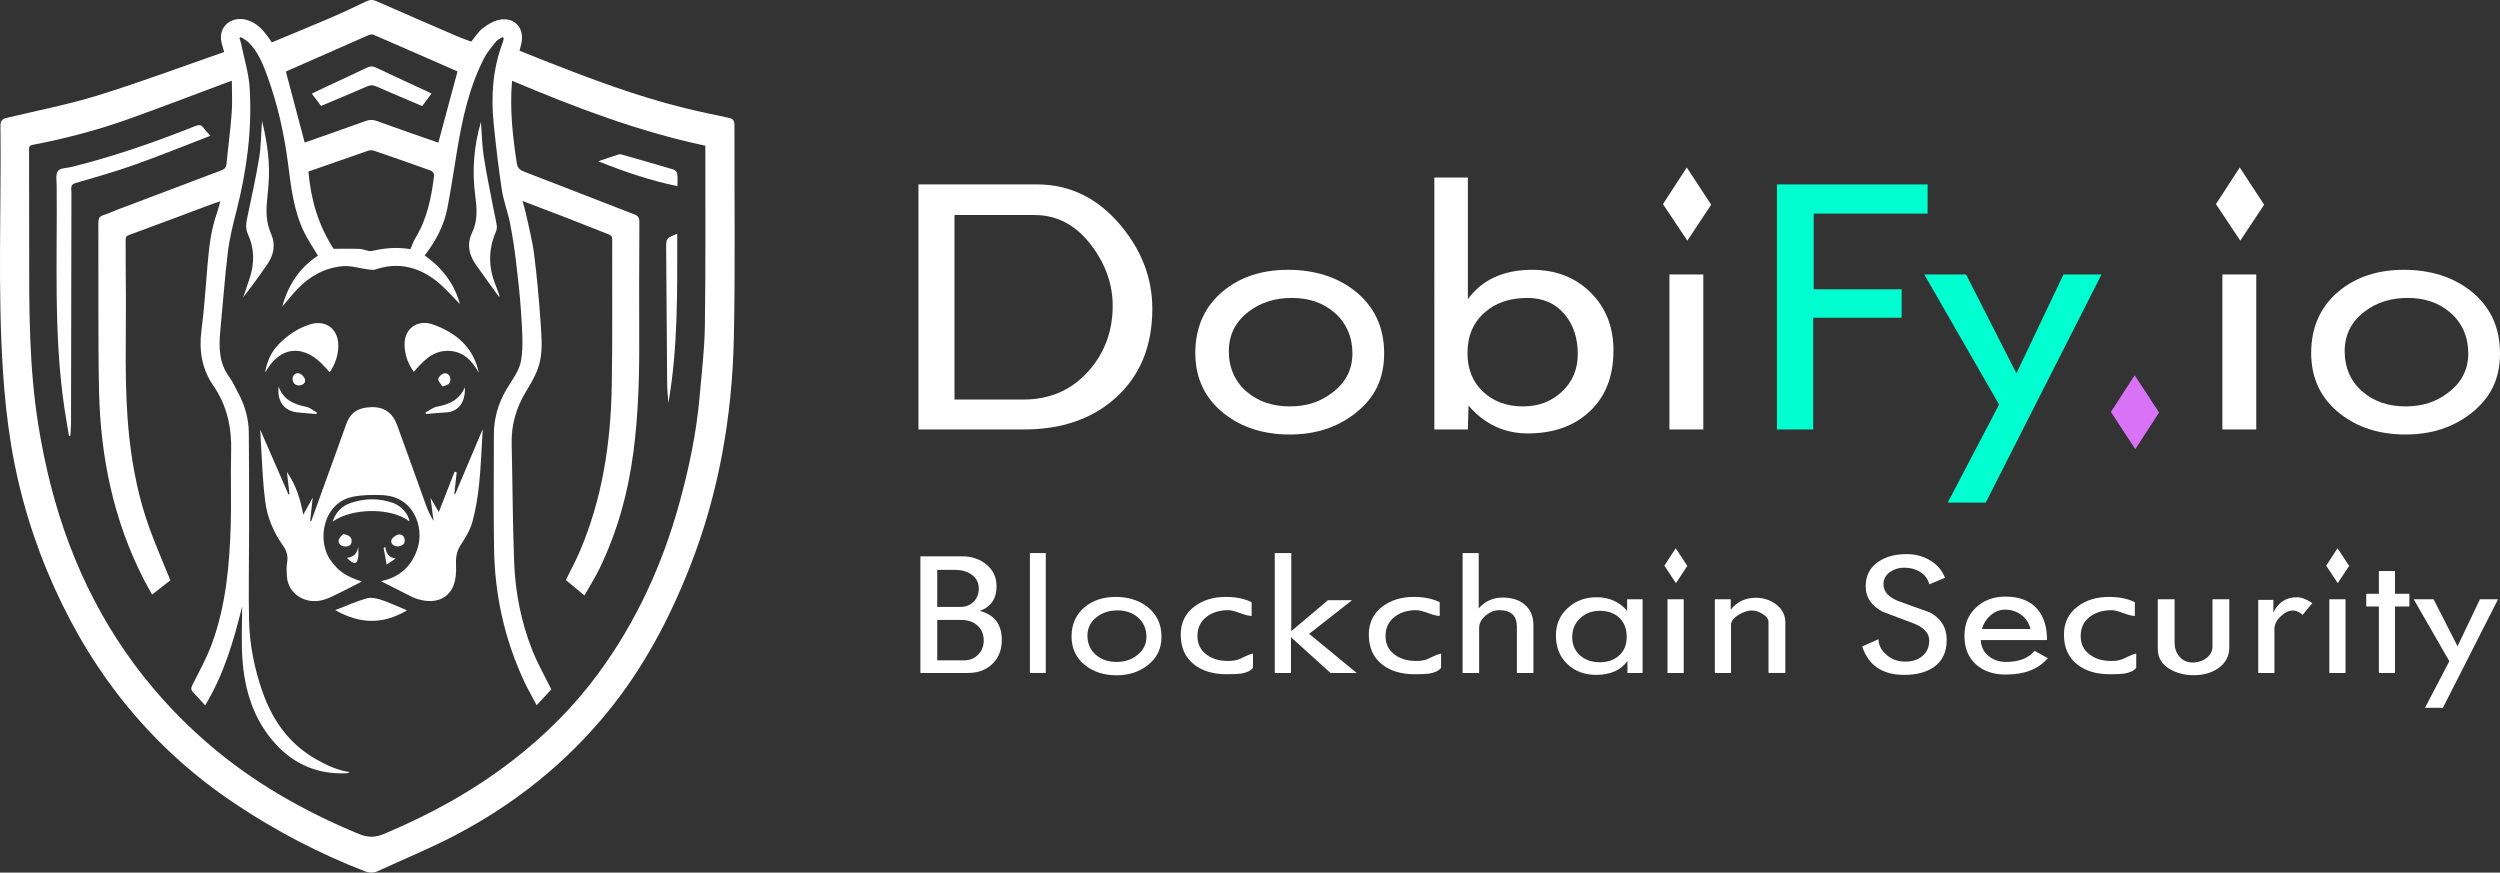 <?xml version="1.0" encoding="UTF-8"?>
<svg id="Layer_1" data-name="Layer 1" xmlns="http://www.w3.org/2000/svg" viewBox="0 0 6937.18 2421.38">
  <rect x="0" y="0" width="6937.18" height="2421.38" fill="#333333" stroke="none"/>
  <defs>
    <style>
      .cls-1 {
        fill: #00ffd0;
      }

      .cls-2 {
        fill: #fff;
      }

      .cls-3, .cls-4 {
        isolation: isolate;
      }

      .cls-4 {
        fill: #d872f7;
      }
    </style>
  </defs>
  <g>
    <g class="cls-3">
      <path class="cls-2" d="m2841.18,1191.69h-292.61V511.69h328.8c92,0,169.91,38.44,233.7,115.28,57.66,69.5,86.5,146.14,86.5,229.94,0,103.42-33.95,185.78-101.83,247.09-65.03,58.47-149.88,87.69-254.56,87.69Zm189.38-508.03c-42.94-57.97-96.08-86.97-159.42-86.97h-222.56v512h190.69c75.61,0,136.92-27.34,183.94-82.06,42.91-49.81,64.38-109.22,64.38-178.22,0-58.38-19.02-113.3-57.02-164.75Z"/>
      <path class="cls-2" d="m3579.13,1205.69c-72.33,0-133-19.22-182.03-57.66-53.53-42.12-80.28-98.36-80.28-168.7s25.53-128.61,76.61-171.14c47.8-39.66,108.06-59.5,180.8-59.5s136.25,19.64,185.7,58.89c53.92,42.94,80.89,100.61,80.89,172.98s-26.97,124.73-80.89,166.84c-49.86,38.86-110.12,58.28-180.8,58.28Zm5.55-379c-46.88,0-86.83,12.7-119.83,38.08-36.69,27.86-55.03,64.52-55.03,109.97s16.91,84.78,50.75,113.03c31.38,26.62,70.92,39.92,118.61,39.92s85.19-12.89,118.61-38.7c36.69-27.84,55.03-64.08,55.03-108.72s-16.72-84.36-50.14-113.03c-31.39-27.03-70.72-40.55-118-40.55Z"/>
      <path class="cls-2" d="m4239.39,1202.69c-65.2,0-120.02-25.7-164.42-77.14l-1.83,66.14h-93V492.69h93v337.38c39.92-54.25,99.41-81.38,178.47-81.38,65.59,0,119.59,20.94,161.97,62.8,42.38,41.88,63.56,95.69,63.56,161.45,0,71.06-21.81,127.12-65.41,168.17-43.59,41.06-101.05,61.58-172.34,61.58Zm-.81-376c-48.56,0-87.94,13.28-118.12,39.84-32.25,27.8-48.36,65.61-48.36,113.42,0,44.55,14.48,80.31,43.45,107.28s65.7,40.45,110.19,40.45,78.95-13.58,108.33-40.77c29.38-27.17,44.08-62.22,44.08-105.14s-12.05-80.5-36.11-109.11c-25.72-30.66-60.2-45.98-103.45-45.98Z"/>
      <path class="cls-2" d="m4682.16,667.8l-67.62-101.45,66.12-101.66,67.64,103.3-66.14,99.81Zm-49.7,523.89v-430h94v430h-94Z"/>
      <path class="cls-1" d="m5032.79,592.69v210h244v79h-245.47v310h-100.53V511.69h418.08v81h-316.08Z"/>
      <path class="cls-1" d="m5510.12,1394.69h-105.42l142.55-272.06-207.55-360.94h115.86l139.77,274.36,130.58-274.36h105.44l-321.22,633Z"/>
      <path class="cls-4" d="m5925.16,1246.35l-67.7-103.28,65.98-101.8,67.7,103.28-65.98,101.8Z"/>
      <path class="cls-2" d="m6216.54,667.8l-67.62-101.45,66.12-101.66,67.64,103.3-66.14,99.81Zm-49.7,523.89v-430h94v430h-94Z"/>
      <path class="cls-2" d="m6675.49,1205.69c-72.33,0-133-19.22-182.03-57.66-53.53-42.12-80.28-98.36-80.28-168.7s25.53-128.61,76.61-171.14c47.8-39.66,108.06-59.5,180.8-59.5s136.25,19.64,185.7,58.89c53.92,42.94,80.89,100.61,80.89,172.98s-26.97,124.73-80.89,166.84c-49.86,38.86-110.12,58.28-180.8,58.28Zm5.55-379c-46.88,0-86.83,12.7-119.83,38.08-36.69,27.86-55.03,64.52-55.03,109.97s16.91,84.78,50.75,113.03c31.38,26.62,70.92,39.92,118.61,39.92s85.19-12.89,118.61-38.7c36.69-27.84,55.03-64.08,55.03-108.72s-16.72-84.36-50.14-113.03c-31.39-27.03-70.72-40.55-118-40.55Z"/>
    </g>
    <g>
      <path class="cls-2" d="m2685.92,1867.41h-131.93v-323.69h115.29c26.46,0,48.64,7.2,66.55,21.6,19.65,15.57,29.48,36.19,29.48,61.88,0,33.86-15.47,56.53-46.41,68.01,40.67,10.7,61,37.46,61,80.27,0,27.63-8.71,49.86-26.12,66.69-17.42,16.83-40.04,25.25-67.86,25.25Zm-35.32-286.04h-49.91v102.74h64.5c14.79,0,26.95-4.77,36.48-14.3,9.53-9.53,14.3-21.69,14.3-36.48,0-16.93-6.91-30.06-20.72-39.4-12.07-8.36-26.95-12.55-44.66-12.55Zm16.64,138.93h-66.55v112.08h74.43c15.57,0,28.55-5.24,38.97-15.72,10.41-10.48,15.62-23.58,15.62-39.3,0-17.85-6.03-31.92-18.1-42.21-11.29-9.9-26.08-14.85-44.36-14.85Z"/>
      <path class="cls-2" d="m2857.83,1867.41v-332.74h44.07v332.74h-44.07Z"/>
      <path class="cls-2" d="m3098.34,1873.83c-34.44,0-63.34-9.14-86.69-27.44-25.49-20.04-38.24-46.8-38.24-80.27s12.16-61.19,36.48-81.43c22.77-18.87,51.47-28.31,86.1-28.31s64.89,9.34,88.44,28.02c25.68,20.43,38.53,47.87,38.53,82.31s-12.84,59.35-38.53,79.39c-23.74,18.49-52.44,27.73-86.1,27.73Zm2.63-180.09c-22.38,0-41.45,6.03-57.21,18.1-17.51,13.23-26.27,30.65-26.27,52.25s8.07,40.28,24.23,53.7c14.98,12.65,33.86,18.97,56.62,18.97s40.67-6.13,56.62-18.39c17.51-13.23,26.27-30.45,26.27-51.66s-7.98-40.08-23.93-53.7c-14.99-12.84-33.76-19.26-56.33-19.26Z"/>
      <path class="cls-2" d="m3443.62,1869.16c-7.59,1.17-20.92,1.75-39.99,1.75-36.97,0-66.84-8.85-89.61-26.56-25.1-19.46-37.65-47.18-37.65-83.19,0-33.46,12.94-59.73,38.82-78.81,23.15-17.32,51.95-25.98,86.39-25.98,27.82,0,51.66,4.87,71.51,14.59v38.24c-7.2,0-17.95-2.67-32.25-8.03-14.3-5.35-25.06-8.03-32.25-8.03-23.74,0-43.49,5.84-59.25,17.51-17.71,13.04-26.56,31.04-26.56,54s8.76,40.09,26.27,52.54c15.57,11.29,35.02,16.93,58.37,16.93,14.01,0,25.29-2.04,33.86-6.13,19.65-9.53,31.52-14.3,35.61-14.3v39.7c-7,8.17-18.1,13.43-33.27,15.76Z"/>
      <path class="cls-2" d="m3692,1867.41l-109.74-99.24v99.24h-44.95v-332.74h45.82v216.57l101.86-85.81h66.84l-119.08,93.4,131.93,108.58h-72.68Z"/>
      <path class="cls-2" d="m3965.49,1869.16c-7.59,1.17-20.92,1.75-39.99,1.75-36.97,0-66.84-8.85-89.6-26.56-25.1-19.46-37.65-47.18-37.65-83.19,0-33.46,12.94-59.73,38.82-78.81,23.15-17.32,51.95-25.98,86.39-25.98,27.82,0,51.66,4.87,71.51,14.59v38.24c-7.2,0-17.95-2.67-32.25-8.03-14.3-5.35-25.06-8.03-32.25-8.03-23.74,0-43.49,5.84-59.25,17.51-17.71,13.04-26.56,31.04-26.56,54s8.76,40.09,26.27,52.54c15.56,11.29,35.02,16.93,58.37,16.93,14.01,0,25.29-2.04,33.86-6.13,19.65-9.53,31.52-14.3,35.61-14.3v39.7c-7.01,8.17-18.1,13.43-33.27,15.76Z"/>
      <path class="cls-2" d="m4209.2,1867.41v-128.13c0-30.74-16.25-46.12-48.74-46.12-13.04,0-25.2,4.57-36.48,13.72-13.04,10.51-19.56,22.47-19.56,35.9v124.63h-45.83v-332.74h44.66v153.53c17.51-20.04,39.7-30.06,66.55-30.06,25.29,0,45.53,6.42,60.71,19.26,16.34,13.62,24.52,32.89,24.52,57.79v132.22h-45.82Z"/>
      <path class="cls-2" d="m4515.95,1867.41v-33.27c-18.49,25.68-47.38,38.53-86.69,38.53-32.5,0-59.25-10.07-80.27-30.21-21.02-20.14-31.52-46.36-31.52-78.66s11.09-56.82,33.27-77.05c21.6-19.65,48.16-29.48,79.68-29.48,34.83,0,63.04,12.55,84.64,37.65v-32.11h42.9v204.6h-42.03Zm-76.62-172.5c-21.64,0-39.67,6.71-54.1,20.14-15.01,13.82-22.52,31.43-22.52,52.83s7.51,38.53,22.52,51.37c14.23,12.26,32.26,18.39,54.1,18.39s39.96-6.32,53.81-18.97c13.84-12.65,20.76-29.87,20.76-51.66s-6.83-39.74-20.47-52.68c-13.64-12.94-31.68-19.41-54.1-19.41Z"/>
      <path class="cls-2" d="m4650.58,1618.17l-32.13-48.55,31.48-48.37,32.13,49.08-31.48,47.84Zm-23.43,249.24v-204.6h44.95v204.6h-44.95Z"/>
      <path class="cls-2" d="m4907.35,1867.41v-141.56c0-8.17-5.74-15.76-17.22-22.77-9.92-6.03-19.66-9.05-29.19-9.05-11.09,0-23.06,3.89-35.9,11.67-14.4,8.76-21.6,18-21.6,27.73v133.97h-44.95v-204.6h44.07v28.9c17.67-21.99,40.78-32.98,69.33-32.98,21.17,0,39.71,5.94,55.64,17.8,17.67,13.04,26.51,29.77,26.51,50.2v140.68h-46.7Z"/>
      <path class="cls-2" d="m5283.86,1872.66c-60.52,0-99.34-26.27-116.46-78.81l45.24-20.14c0,16.93,8.27,32.11,24.81,45.53,13.62,11.09,30.16,16.64,49.62,16.64s34.63-4.96,46.7-14.88c13.03-10.5,19.56-25.09,19.56-43.76,0-20.42-14.6-36.27-43.8-47.55-27.24-10.51-55.65-21.22-85.22-32.12-31.51-16.54-47.27-40-47.27-70.36s11.97-52.94,35.9-68.9c20.43-13.82,46.41-20.73,77.93-20.73,23.54,0,44.75,5.55,63.63,16.64,20.24,11.68,34.44,28.02,42.61,49.04l-43.49,18.1c-4.09-15.18-12.94-26.85-26.56-35.02-12.26-7.39-26.66-11.09-43.2-11.09-14.79,0-27.73,3.89-38.82,11.67-12.46,8.57-18.68,19.95-18.68,34.15,0,21.02,14.49,36.88,43.49,47.58,18.68,7,46.89,17.12,84.64,30.35,31.52,16.74,47.28,42.23,47.28,76.47s-11.78,58.57-35.32,75.3c-20.43,14.59-47.97,21.89-82.6,21.89Z"/>
      <path class="cls-2" d="m5565.81,1871.79c-34.05,0-61.49-9.24-82.31-27.73-21.6-19.26-32.4-45.72-32.4-79.39s10.9-59.15,32.69-79.39c21.21-19.85,48.26-29.77,81.14-29.77,37.75,0,66.55,10.8,86.39,32.4,19.26,20.82,28.9,50.2,28.9,88.15h-183.88c.78,18.49,8.17,33.37,22.18,44.66,13.23,10.7,29.28,16.05,48.16,16.05,35.41,0,61.78-10.22,79.1-30.65l36.78,20.14c-25.68,30.36-64.6,45.53-116.75,45.53Zm-2.04-180.09c-14.99,0-28.6,5.42-40.86,16.26-11.29,9.87-19.07,22.35-23.35,37.45h134.85c-4.09-16.45-12.6-29.51-25.54-39.19-12.94-9.68-27.97-14.52-45.09-14.52Z"/>
      <path class="cls-2" d="m5894.45,1869.16c-7.59,1.17-20.92,1.75-39.99,1.75-36.97,0-66.84-8.85-89.61-26.56-25.1-19.46-37.65-47.18-37.65-83.19,0-33.46,12.94-59.73,38.82-78.81,23.15-17.32,51.95-25.98,86.39-25.98,27.82,0,51.66,4.87,71.51,14.59v38.24c-7.2,0-17.95-2.67-32.25-8.03-14.3-5.35-25.06-8.03-32.25-8.03-23.74,0-43.49,5.84-59.25,17.51-17.71,13.04-26.56,31.04-26.56,54s8.76,40.09,26.27,52.54c15.57,11.29,35.03,16.93,58.38,16.93,14.01,0,25.29-2.04,33.86-6.13,19.65-9.53,31.52-14.3,35.61-14.3v39.7c-7.01,8.17-18.1,13.43-33.27,15.76Z"/>
      <path class="cls-2" d="m6087.96,1873.54c-25.49,0-47.68-5.55-66.55-16.64-22.57-13.23-33.86-32.01-33.86-56.33v-137.77h46.7v120.25c0,15.96,4.67,29.19,14.01,39.69,9.34,10.51,21.89,15.76,37.65,15.76,2.53-.39,4.57-.58,6.13-.58,12.45-1.36,23.15-5.74,32.11-13.13,10.12-8.36,15.18-18.48,15.18-30.35v-131.64h46.7v133.39c0,24.91-10.51,44.46-31.52,58.67-18.29,12.45-40.47,18.68-66.55,18.68Z"/>
      <path class="cls-2" d="m6389.75,1706c-10.12-7.98-18.88-11.97-26.27-11.97-12.07,0-23.79,5.5-35.17,16.49-11.38,11-17.07,22.52-17.07,34.59v122.3h-44.95v-202.85h42.03v35.03c13.62-28.21,35.32-42.32,65.09-42.32,13.03,0,27.34,5.45,42.9,16.35l-26.56,32.4Z"/>
      <path class="cls-2" d="m6487.02,1618.17l-32.13-48.55,31.48-48.37,32.13,49.08-31.48,47.84Zm-23.43,249.24v-204.6h44.95v204.6h-44.95Z"/>
      <path class="cls-2" d="m6645.72,1682.95v184.46h-44.66v-184.46h-35.02v-35.32h35.02v-63.04h44.66v63.04h39.99v35.32h-39.99Z"/>
      <path class="cls-2" d="m6778.8,1964.02h-49.75l67.59-129.25-98.98-171.96h55.16l66.55,130.47,62.17-130.47h50.2l-152.95,301.21Z"/>
    </g>
  </g>
  <g>
    <path class="cls-2" d="m622.02,144.37c-3.9-15.15-7.76-24.95-8.78-35.03-4.12-40.62,34.35-67.06,75.84-52.71,22.5,7.78,38.36,23.74,52.19,42.18,4,5.34,7.56,11,12.89,18.82,54.11-22.56,108.46-44.7,162.37-67.86,33.66-14.46,66.82-30.13,99.86-45.98,9.64-4.63,17.62-5.18,27.65-.76,73.7,32.46,147.62,64.4,221.56,96.29,13.68,5.9,27.78,10.85,41.82,16.29,10.7-12.77,19.52-27.53,32.2-37.27,13.81-10.6,30.45-20.71,47.17-23.69,41.61-7.42,68.73,23.35,60.2,64.75-1.35,6.54-3.26,12.97-5.38,21.26,23.67,9.53,47.35,19.28,71.19,28.62,125.51,49.16,251.51,96.98,382.65,129.4,42.07,10.4,84.46,19.54,126.9,28.32,12.14,2.51,15.65,8.08,15.63,19.88-.47,197.03,2.55,394.12-1.66,591.06-4.67,218.66-41.89,432.14-122.6,636.69-56.23,142.51-127.3,276.84-223.88,396.34-118.59,146.75-263.63,261.96-430.59,348.83-68.48,35.63-140.31,64.81-210.44,97.31-12.72,5.89-24.24,5.37-37.07.38-127.06-49.35-247.1-112.08-360.37-187.85-225.51-150.86-389.69-352.84-500.71-599.42-57.02-126.66-97.24-258.51-119.79-395.31-11.13-67.53-18.17-135.99-22.66-204.32C-6.71,803.34,3.76,575.75,1.29,348.32c-.15-14,5.48-18.47,17.93-21.44,84.75-20.16,170.63-36.87,253.69-62.6,117.17-36.29,232.22-79.4,349.11-119.92Zm-199.87,1505.49c-8.7-15.74-16.26-28.58-23.05-41.82-83.6-162.91-119.67-337.34-124.17-519.08-1.91-77-1.64-154.07-1.89-231.11-.26-80.16.23-160.31-.08-240.47-.04-10.84,3.01-16.96,13.78-20.36,13.26-4.18,25.91-10.27,38.95-15.21,95.1-36.05,190.21-72.08,285.38-107.94,9.07-3.42,16.34-6.56,17.45-18.47,4.4-47.24,10.87-94.31,14.41-141.61,2.17-29.04.4-58.38.4-89.89-8.49,3.11-12.76,4.65-17.02,6.23-90.66,33.78-180.96,68.58-272.09,101.06-85.85,30.6-173.99,53.53-263.53,70.72-9.15,1.76-10.11,5.27-10.08,13.22.36,91.01.49,182.02.36,273.04-.23,165.31-.79,330.57,25.93,494.54,18.14,111.32,44.99,220.23,84.69,325.82,81.24,216.1,208.29,400.74,382.67,552.13,125.65,109.09,268.39,190.1,421.8,253.56,24.51,10.14,44.95,10.02,68.84.04,127.32-53.21,247.28-118.98,356.7-203.51,90.49-69.91,170.84-149.8,238.6-241.97,105.32-143.24,178.02-302.15,225.11-473.13,26.67-96.82,47.27-194.88,56.03-295.08,5.71-65.26,13.63-130.58,14.58-195.96,2.31-158.73,1.13-317.52,1.35-476.28.01-8.11,0-16.23,0-24.04-185.94-39.4-361.76-106.54-536.39-180.21-6.68,78.11,1.57,152.84,12.97,227.57,2.3,15.06,8.98,20.22,21.67,25.09,101.7,39.04,203.07,78.92,304.7,118.14,10.82,4.18,13.99,9.96,13.93,21.61-.61,111.7-.82,223.41-.4,335.12.38,101.38-3.02,202.58-16.16,303.14-14.6,111.72-44.12,219.45-93.19,321.21-12.38,25.67-27.79,49.89-42.65,76.27-19.41-16.06-35.62-29.47-51.67-42.75,13.3-27.1,27.16-52.44,38.48-78.86,62.93-146.89,86.27-301.85,89-460.18,2.33-134.94.74-269.94,1.29-404.92.04-8.82-2.7-12.53-10.67-15.59-41.43-15.9-82.54-32.63-123.91-48.69-37.18-14.43-74.56-28.38-114.49-43.54,3.4,12.15,6.51,21.37,8.53,30.81,8.19,38.24,18.47,76.25,23.46,114.92,8.04,62.41,13.63,125.21,18.06,188,2.53,35.83,5.92,72.97-.74,107.66-5.83,30.37-22.63,59.69-39.1,86.73-27.5,45.16-41.53,92.62-40.23,145.48,2.71,110.05,2.63,220.19,6.98,330.17,3.25,82.35,19.24,163.17,49.19,240.19,14.67,37.71,35.16,73.15,53.91,111.46-11.63,12.43-25.22,26.97-40.81,43.65-12.8-24.38-25.23-45.79-35.57-68.16-53.74-116.26-80.7-238.88-82.55-366.66-1.53-105.45-.73-210.94-.44-316.42.12-44.12,11.6-85.28,34.04-123.64,15.33-26.21,36.43-52.22,41.23-80.64,6.91-40.92,3.15-84.05.67-126.04-2.94-49.86-8.58-99.61-14.5-149.24-4.31-36.19-9.81-72.33-16.92-108.06-6.11-30.72-17.84-60.44-22.52-91.3-9.32-61.5-16.5-123.38-22.71-185.28-7.64-76.23-2.21-151.36,25.4-223.79,1.44-3.77,1.85-7.94,2.74-11.92-1.23-.85-2.46-1.7-3.69-2.55-5.79,3.75-13.02,6.34-17.1,11.45-12.17,15.23-25.36,30.29-34.13,47.47-41.49,81.26-60.47,169.31-75.08,258.54-8.56,52.3-16.45,104.74-26.46,156.76-9.38,48.76-32.26,91.83-63,131.59,49.66,35.01,83.17,80.24,97.83,135.05-18.87-19.02-37.93-41.57-60.32-60.09-51.32-42.46-109.17-58.09-174.56-36.01-6.67,2.25-15.03.3-22.48-.66-22.38-2.88-45.02-10.37-66.96-8.58-50.12,4.07-92.42,27.53-127.03,63.92-14.27,15-27.11,31.37-41.64,48.32,16.37-60.64,48.58-108.48,98.99-141.38-13.76-23.22-28.3-44.11-39.14-66.76-28.21-58.97-35.47-123.28-43.62-187.05-10.6-82.99-28.58-164.15-57.09-242.83-12.5-34.49-25.91-68.77-52.74-95.28-6.06-5.98-14.24-9.82-21.44-14.65-1.24,1.15-2.48,2.31-3.72,3.46,1.43,4.59,3.27,9.1,4.22,13.79,8.42,41.25,21.52,82.24,24.07,123.86,7.04,115.07-7.95,228.4-36.38,340.1-9.62,37.81-19.26,75.99-23.99,114.6-8.9,72.71-14.1,145.87-21.1,218.82-4.37,45.51-4,89.66,25.12,128.93,9.75,13.15,16.22,28.73,24.12,43.23,18.86,34.61,29.48,71.75,29.86,111.04.87,89.92.74,179.85.74,269.77,0,83.21-1.77,166.44-.13,249.61,1.35,68.36,14.79,135.21,37.47,199.76,27.92,79.46,74.11,144.89,149.04,187.28,29.11,16.47,59.03,30.53,92.95,35.39-2.82,2.01-5.51,2.97-8.23,3.11-78.02,3.89-144.06-23.2-196.63-80.21-61.87-67.1-87.18-149.9-93.12-238.76-3.19-47.75-.57-95.9-.57-143.86-23.43,94.95-50.4,188.07-102.67,274.48-12.27-13.4-22.8-25.25-33.73-36.71-6.3-6.6-5.66-11.8-1.48-20.13,18.94-37.66,39.65-74.86,54.06-114.3,38.85-106.32,48.78-217.91,52.17-330,2.03-67.17-.83-134.49,1.07-201.66,1.89-66.97-10.78-128.49-49.6-184.72-31.72-45.96-40.09-97.83-32.69-153.78,8.05-60.84,11.68-122.26,17.01-183.45,4.25-48.88,9.91-97.44,26.8-143.98,3.22-8.88,5.11-18.24,8.35-30.09-9.29,3.16-15.56,5.11-21.71,7.41-77.25,28.89-154.38,58.08-231.83,86.41-8.82,3.23-9.06,8.05-9.02,15,.19,40.34-.05,80.68.46,121.01,1.82,141.57-5.79,283.34,9.57,424.63,9.52,87.55,26.96,173.37,57.27,256.12,17.18,46.92,37.18,92.8,56.77,141.26-14.9,11.63-31.45,24.55-50.62,39.52ZM793.24,198.51c17.31,65.35,34.77,131.22,52.21,197.07,55.87-19.67,112.41-39.25,168.65-59.67,10.91-3.96,20.39-4.22,31.17-.31,43.17,15.66,86.54,30.76,129.87,45.99,14.71,5.17,29.5,10.15,41.21,14.17,18.14-67.38,35.7-132.58,53.2-197.58-75.82-33.21-154.58-67.82-233.55-101.94-3.86-1.67-10.06-.14-14.36,1.74-76.39,33.42-152.65,67.12-228.41,100.53Zm345.67,492.87c5.04-11.5,8.13-21.55,13.45-30.23,32.88-53.65,44.84-113.52,52.32-174.66.49-3.98-4.46-11.32-8.44-12.76-52.79-19.08-105.82-37.52-158.95-55.65-4.83-1.65-11.24-1.38-16.13.29-54.98,18.88-109.81,38.2-165.28,57.62,6.38,76.67,27.17,148.59,69.81,214.4,23.07,0,47.81-.68,72.49.3,11.66.46,24.15,8.09,34.62,5.59,35.18-8.39,70.2-10.96,106.12-4.91Z"/>
    <path class="cls-2" d="m1339.53,1190.87c-3.27,52.67-4.87,102.28-9.91,151.54-3.65,35.69-9.42,71.58-18.93,106.1-6.14,22.31-19.14,43.33-31.99,63.03-12.15,18.63-14.43,37.24-13.32,58.71.93,18.01-.51,37.65-6.94,54.23-14.6,37.67-51.46,51.32-95.84,38.93-6.41-1.79-12.88-3.87-18.81-6.83-29.28-14.62-58.38-29.57-86.68-43.97,51.64-10.46,87.39-42.16,102.67-94.81,15.91-54.83-10.27-141.05-101.18-143.99-26.62-.86-54.06-.6-79.97,4.73-83.14,17.11-100.3,123.18-60.63,177.02,21.98,29.84,38.8,42.18,86.08,58.2-28.96,14.55-58.26,30.38-88.53,44.08-19.3,8.74-39.99,13.18-61.77,7.98-32.34-7.72-55.2-32.95-57.56-66.02-.95-13.35-1.69-27.15.6-40.2,3.03-17.29-1.67-31.57-11.16-45.04-26.27-37.26-44.03-77.97-49.72-123.41-2.81-22.49-5-45.08-6.47-67.7-2.88-44.26-5.05-88.57-7.43-131.34,25.78,59.15,52.09,119.52,78.41,179.9.96-.17,1.92-.33,2.87-.5-2.24-19.4-4.48-38.81-7.15-61.86,25.69,37.04,37.27,75.53,45.38,118.58,8.71-15.79,16.37-29.68,26.26-47.62-2.77,24.95-5.01,45.14-7.24,65.33.95.19,1.89.39,2.84.58,12.7-35.09,25.42-70.18,38.1-105.27,19.59-54.21,39.42-108.34,58.62-162.69,12.73-36.05,35.38-47.39,69.25-48.76,35.49-1.44,59.71,14.97,72.31,49.11,26.97,73.07,52.75,146.59,79.24,219.84,5.78,15.98,12.47,31.63,22.19,46.92-2.71-20.62-5.42-41.23-8.42-64.06,8.61,14.73,16.27,27.82,22.97,39.28,14.39-36.79,29.08-74.36,43.77-111.93,1.95.57,3.9,1.15,5.85,1.72-2.23,20.19-4.46,40.38-6.69,60.57.77.1,1.53.2,2.3.3,25.04-59.03,50.07-118.06,76.64-180.69Z"/>
    <path class="cls-2" d="m583.96,376.72c-72.62,27.93-141.69,56.05-211.9,80.99-53.31,18.94-107.89,34.42-162.28,50.16-16.07,4.65-11.57,15.68-11.59,25.4-.46,213.56-.68,427.11-1.08,640.67-.02,11.74-1.2,23.48-1.83,35.23-1.3.1-2.59.2-3.89.3-4.25-25.79-8.85-51.53-12.69-77.38-30.38-204.97-19.42-411.39-21.42-617.35-.13-13.79-3.36-31.13,3.51-40.36,6.19-8.31,24.27-7.87,37.16-11.05,117.39-28.97,231.24-68.69,343.44-113.31,10.44-4.15,16.95-4.51,23.54,5.05,4.35,6.31,10.11,11.65,19.01,21.66Z"/>
    <path class="cls-2" d="m1384.9,824.13c-21.97-30.53-43.51-60.02-64.56-89.85-19.54-27.69-25.18-57.7-10.17-89.03,16.01-33.42,13.13-67.46,8.51-102.65-9.01-68.63-4.01-136.56,15.91-204.52,2.46,32.51,2.94,63.88,7.61,94.62,7.24,47.71,17.25,94.99,26.24,142.43,3.26,17.18,7.5,34.19,10.15,51.46.87,5.68-.79,12.38-3.11,17.83-21.43,50.23-19.97,100.11,1.03,150.01,3.58,8.51,6.23,17.4,9.27,26.13.14.4-.22.96-.88,3.56Z"/>
    <path class="cls-2" d="m727.03,335.07c15.2,61.57,23.02,119.87,17.87,179.5-1.42,16.43-2.98,32.84-4.42,49.26-2.55,29.14-.41,57.47,11.66,84.78,13.01,29.44,7.99,57.71-9.68,83.62-21.45,31.44-43.83,62.24-67.57,92.69,6.16-18.19,12.56-36.3,18.42-54.58,13.05-40.71,12.82-81.15-5.27-120.32-7-15.15-5.41-29.42-2.19-44.8,11.67-55.72,24.07-111.35,33.33-167.48,5.35-32.4,5.21-65.7,7.84-102.66Z"/>
    <path class="cls-2" d="m735.68,1033.53c4.73-29.75,16.42-56.35,37.15-77.73,24.7-25.49,53.89-45.38,87.99-55.83,43.61-13.36,77.69,12.85,77.94,58.67.14,26.4-8.06,50.43-23.69,74.41-8.91-9.54-16.56-18.65-25.14-26.76-53.6-50.67-112.47-42.33-150.23,21.04-1.26,2.12-2.68,4.14-4.02,6.21Z"/>
    <path class="cls-2" d="m1328.67,1034.63c-19.06-35.1-45.2-61.51-87.72-61.07-41.32.43-67.41,29.09-92.7,58.27-16.61-22.81-24.83-47.76-25.69-74.24-1.47-45.05,35.4-72.98,79.73-56.92,63.38,22.96,111.85,63.04,126.39,133.96Z"/>
    <path class="cls-2" d="m1879.23,648.66c-.04,157.94,2.57,314.62-24.64,469.9-1.15-18-3.14-35.99-3.31-54-1.16-125.13-2.04-250.26-2.79-375.39-.17-28.21.22-28.21,30.74-40.51Z"/>
    <path class="cls-2" d="m1660.09,447.51c21.39-7.27,39.11-13.58,57.06-19.12,3.45-1.07,7.97.44,11.78,1.52,47.02,13.39,94.07,26.71,140.89,40.8,4.13,1.24,8.9,7.51,9.49,11.95,1.39,10.58.45,21.46.45,33.96-75.78-15.87-146.57-39.79-219.67-69.11Z"/>
    <path class="cls-2" d="m1129.39,1693.65c-67.11,39.94-131.39,38.01-199.23-.68,31.02-11.89,58.63-24.41,87.47-32.6,12.22-3.47,27.78-.07,40.51,4.17,23.28,7.75,45.59,18.43,71.25,29.11Z"/>
    <path class="cls-2" d="m1136.23,1446.93c-48.27-38.47-159.42-38.68-213.36.75,9.14-26.96,25.9-44.12,51.3-52.44,38.27-12.54,76.81-13.28,115.06-.12,24.26,8.35,44.19,31.01,47,51.81Z"/>
    <path class="cls-2" d="m1180.36,1144.8c10.55-5.57,20.54-14.02,31.75-16.18,33.4-6.42,62.35-18,77.86-54.11,2.26,44.33-21.11,68.26-50.81,69.76-18.95.96-37.85,2.96-56.77,4.49-.68-1.32-1.36-2.64-2.04-3.96Z"/>
    <path class="cls-2" d="m877.56,1148.84c-17.9-1.55-35.85-2.67-53.69-4.76-35.32-4.13-55.31-30.32-50.73-71.11,14.36,38.34,43.8,49.08,76.86,55.94,10.69,2.22,20.06,10.77,30.04,16.42-.83,1.17-1.65,2.33-2.48,3.5Z"/>
    <path class="cls-2" d="m1104.91,1516.15c-13.27.19-20.96-7.69-19.04-16.67,1.42-6.64,11.51-14.36,18.98-16.03,9.58-2.14,18.3,4.78,18.28,15.95-.01,12.34-9.54,15.64-18.22,16.75Z"/>
    <path class="cls-2" d="m952.26,1481.4c14.51,3.36,23.35,7.81,23.53,19.53.15,9.78-6.14,15.69-16.92,15.51-11.55-.19-19.9-6.02-19.27-17.01.36-6.23,8.2-12.04,12.67-18.04Z"/>
    <path class="cls-2" d="m829.18,1069.61c-10.21-.54-16.81-6.85-17.18-17.13-.4-10.89,7.53-18.6,17.49-16.59,6.57,1.33,14.82,9.51,16.53,16.12,2.69,10.35-4.79,16.94-16.84,17.6Z"/>
    <path class="cls-2" d="m1227.72,1072.32c-4.24-6.94-12.3-14.27-11.62-20.69.63-6,9.98-14.62,16.49-15.62,9.77-1.5,17.08,6.04,17.12,17.27.04,11.88-7.76,15.73-21.99,19.03Z"/>
    <path class="cls-2" d="m1097.97,1549.62c-7.24,4.91-14.49,9.82-25.12,17.03-3.28-18.02-5.83-32.08-8.39-46.15,1.57-.91,3.14-1.83,4.71-2.74,2.38,17.53,9.6,29.91,28.8,31.86Z"/>
    <path class="cls-2" d="m994,1516.97c0,10.23,1.49,20.73-.33,30.62-3.13,16.96-8.84,18.52-22.78,8.17-2.05-1.52-3.83-3.42-8.77-7.88,20.75-1.74,29.37-13.69,31.88-30.9Z"/>
    <path class="cls-2" d="m1197.68,259.4c-9,12.01-17.27,23.04-26.19,34.93-43.17-18.39-85.85-36.32-128.27-54.85-8.71-3.8-15.61-3.66-24.51.25-42.36,18.6-85.18,36.18-127.88,54.15-8.82-11.75-16.47-21.94-25.6-34.12,14.06-6.72,26.84-12.95,39.71-18.98,37.37-17.49,74.94-34.59,112.07-52.58,9.11-4.41,16.5-5.31,25.89-.86,50.79,24.05,101.86,47.5,154.78,72.06Z"/>
  </g>
</svg>